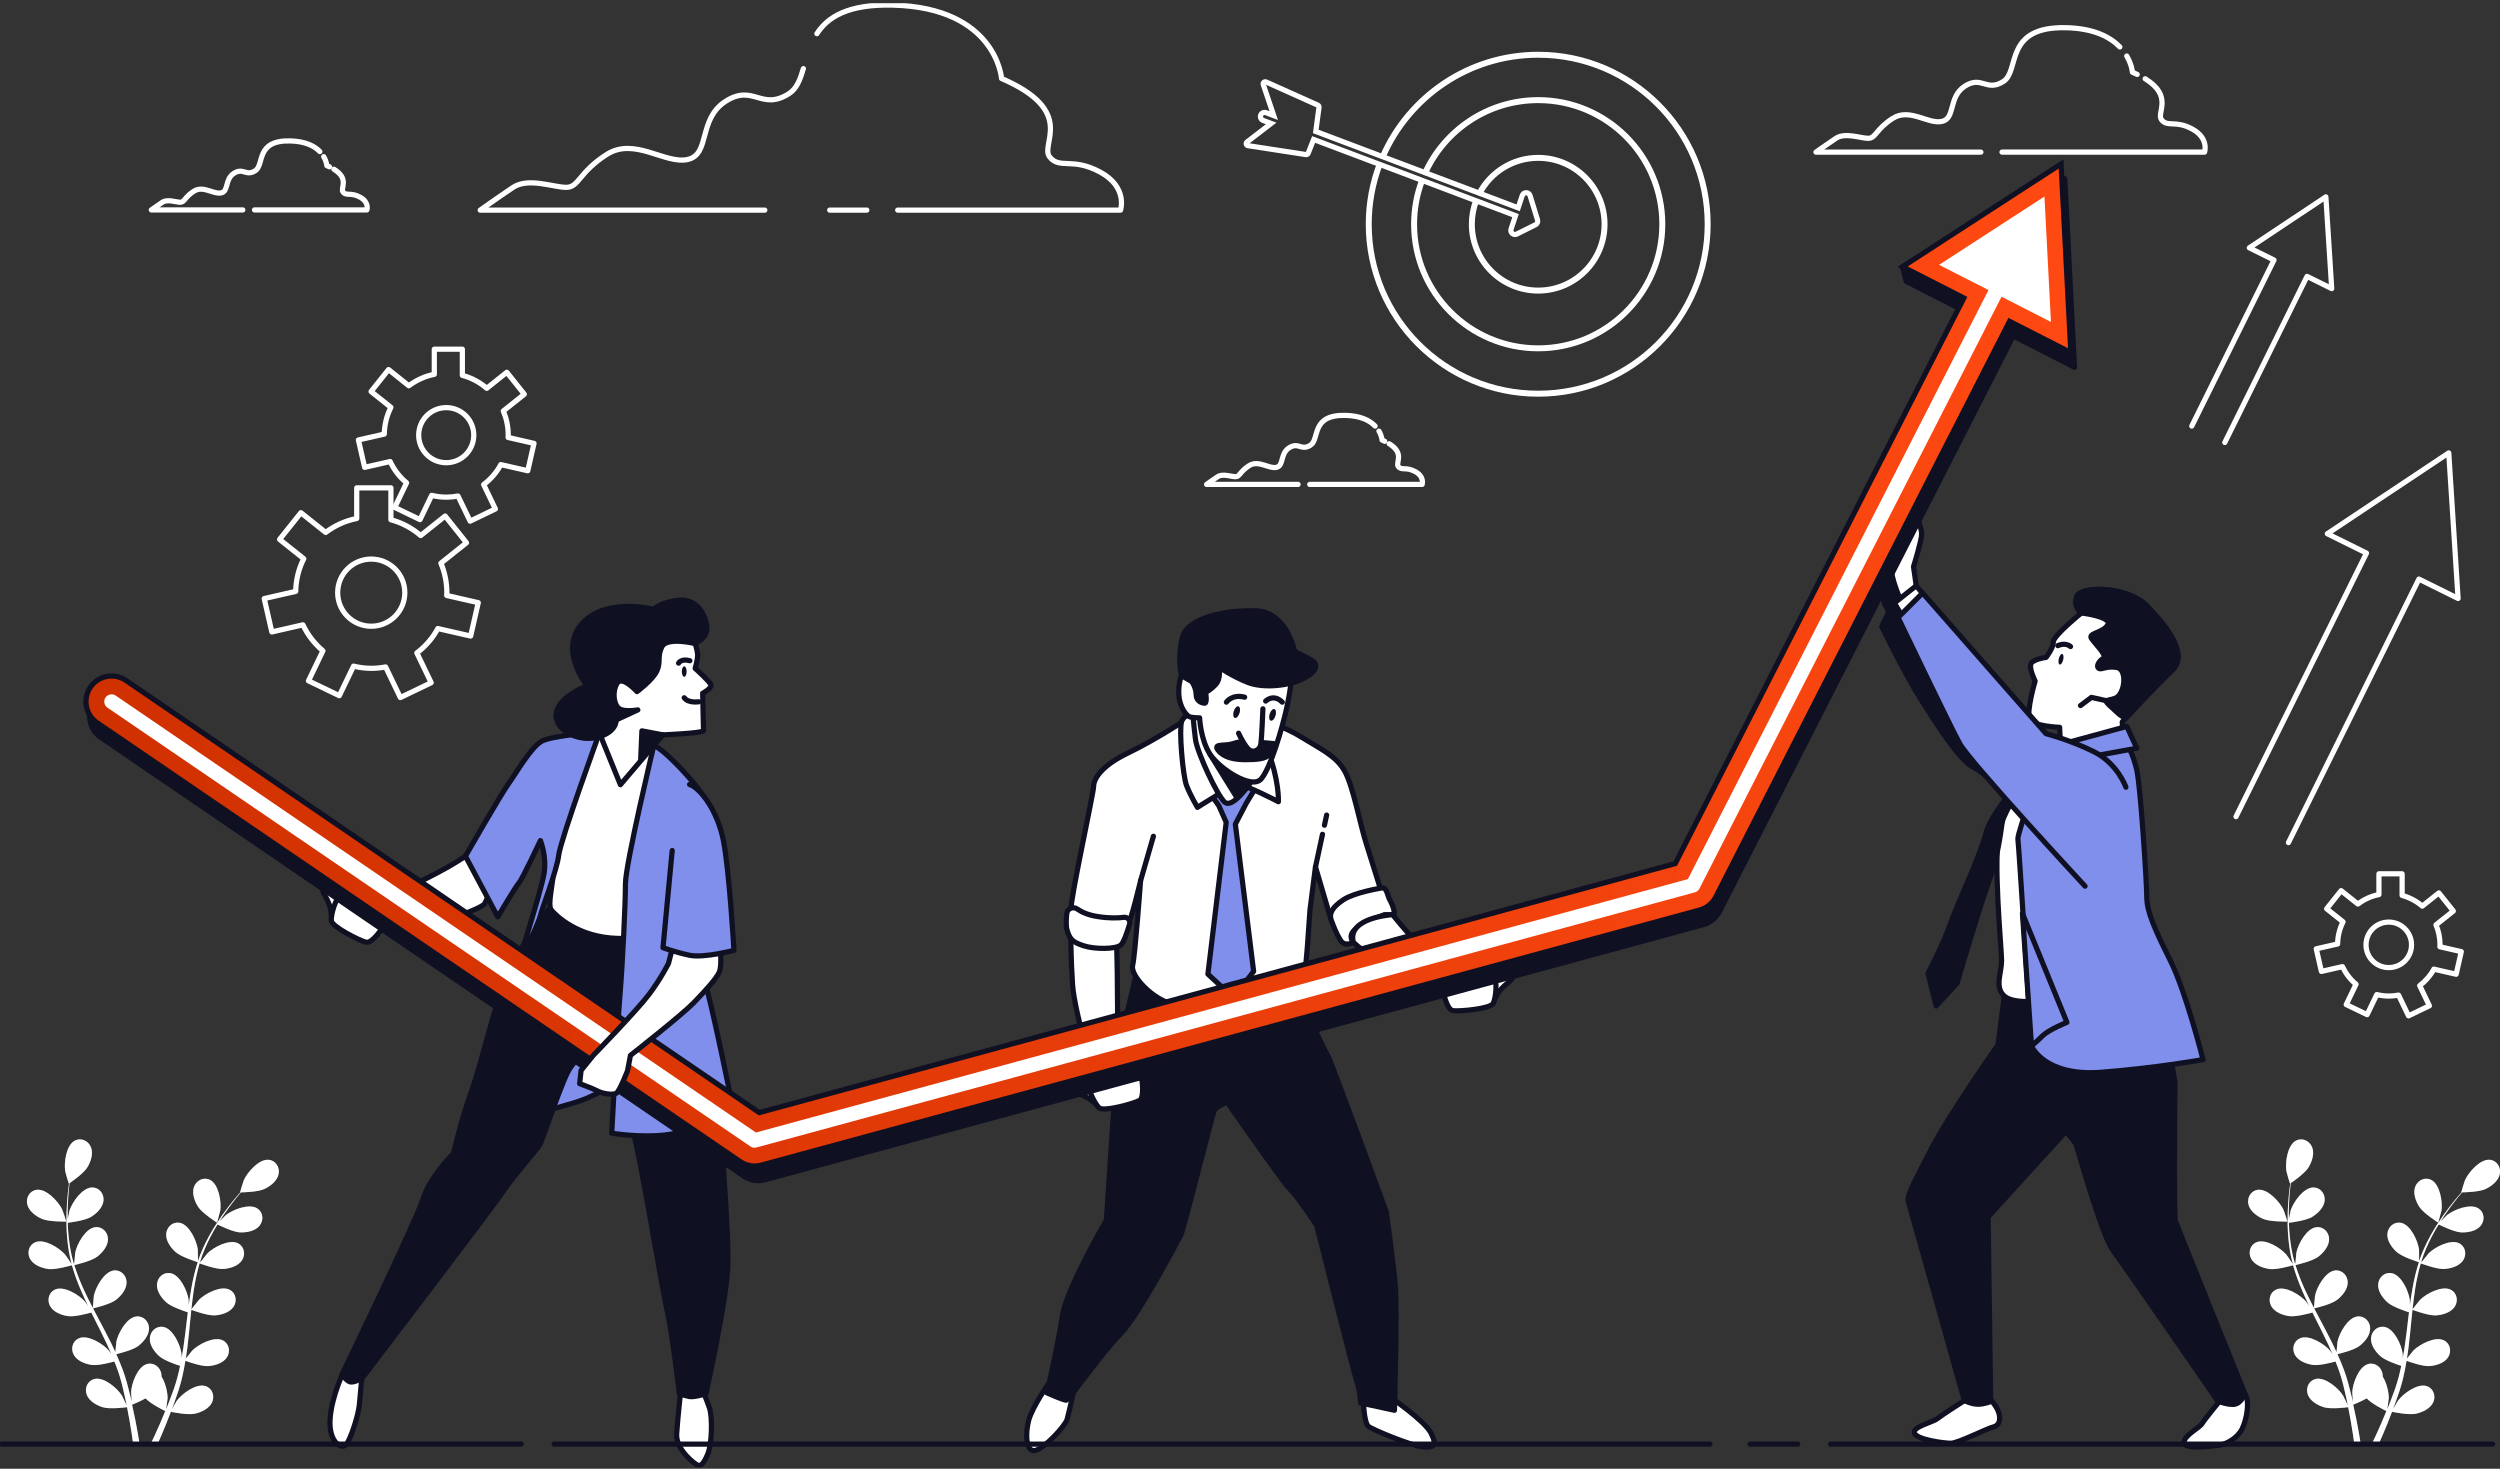 <svg width="480" height="282" viewBox="0 0 480 282" fill="none" xmlns="http://www.w3.org/2000/svg">
<rect x="0" y="0" width="480" height="282" fill="#333333" stroke="none"/>
<g clip-path="url(#clip0_1255_6027)">
<path d="M61.413 29.105C60.423 28.073 58.702 27.132 55.718 27.055C49.011 26.893 50.809 31.634 49.011 32.778C47.213 33.923 46.721 32.125 44.924 33.27C43.126 34.414 43.941 36.704 42.473 37.034C40.998 37.364 39.039 35.559 37.234 36.704C35.436 37.849 35.436 38.832 34.615 38.832C33.793 38.832 32.164 38.179 31.181 38.832C30.197 39.485 29.053 40.306 29.053 40.306H46.623" stroke="white" stroke-linecap="round" stroke-linejoin="round"/>
<path d="M63.26 32.033C63.098 31.956 62.93 31.879 62.754 31.802C62.754 31.802 62.698 31.015 62.15 30.074" stroke="white" stroke-linecap="round" stroke-linejoin="round"/>
<path d="M48.863 40.307H70.444C70.444 40.307 70.935 38.832 69.138 37.856C67.34 36.873 66.518 37.695 65.865 36.873C65.282 36.143 67.164 34.38 64.116 32.498" stroke="white" stroke-linecap="round" stroke-linejoin="round"/>
<path d="M264.02 81.803C263.03 80.77 261.309 79.829 258.325 79.752C251.618 79.591 253.416 84.331 251.618 85.475C249.821 86.62 249.329 84.822 247.531 85.967C245.733 87.112 246.548 89.401 245.08 89.731C243.606 90.061 241.646 88.256 239.841 89.401C238.044 90.546 238.044 91.529 237.222 91.529C236.4 91.529 234.771 90.876 233.788 91.529C232.805 92.182 231.66 93.004 231.66 93.004H249.231" stroke="white" stroke-linecap="round" stroke-linejoin="round"/>
<path d="M265.867 84.731C265.706 84.653 265.537 84.576 265.362 84.499C265.362 84.499 265.306 83.713 264.758 82.772" stroke="white" stroke-linecap="round" stroke-linejoin="round"/>
<path d="M251.471 93.01H273.051C273.051 93.01 273.543 91.535 271.745 90.559C269.947 89.576 269.125 90.398 268.472 89.576C267.889 88.846 269.772 87.083 266.724 85.201" stroke="white" stroke-linecap="round" stroke-linejoin="round"/>
<path d="M407.008 9.014C405.217 7.16 402.12 5.453 396.741 5.32C384.648 5.025 387.892 13.579 384.648 15.643C381.403 17.708 380.518 14.463 377.274 16.528C374.03 18.593 375.504 22.722 372.85 23.312C370.195 23.902 366.656 20.657 363.411 22.722C360.167 24.787 360.167 26.556 358.692 26.556C357.218 26.556 354.268 25.376 352.498 26.556C350.729 27.736 348.664 29.211 348.664 29.211H380.329" stroke="white" stroke-linecap="round" stroke-linejoin="round"/>
<path d="M410.337 14.288C410.049 14.148 409.74 14.007 409.424 13.867C409.424 13.867 409.326 12.441 408.336 10.756" stroke="white" stroke-linecap="round" stroke-linejoin="round"/>
<path d="M384.387 29.203H423.278C423.278 29.203 424.163 26.549 420.918 24.779C417.674 23.009 416.199 24.484 415.019 23.009C413.966 21.696 417.365 18.515 411.873 15.123" stroke="white" stroke-linecap="round" stroke-linejoin="round"/>
<path d="M172.362 40.341H215.143C215.143 40.341 216.604 35.966 211.253 33.051C205.909 30.137 203.479 32.567 201.533 30.137C199.588 27.707 206.878 21.387 192.299 15.073C192.299 15.073 191.33 1.471 171.407 0.979C162.811 0.768 158.913 3.276 156.842 6.464" stroke="white" stroke-linecap="round" stroke-linejoin="round"/>
<path d="M159.307 40.34H166.428" stroke="white" stroke-linecap="round" stroke-linejoin="round"/>
<path d="M154.251 13.17C153.64 15.242 152.98 17.032 151.484 17.98C146.14 21.379 144.679 16.035 139.335 19.441C133.991 22.84 136.42 29.645 132.045 30.621C127.67 31.59 121.842 26.246 116.497 29.652C111.153 33.051 111.153 35.972 108.723 35.972C106.294 35.972 101.434 34.027 98.519 35.972C95.605 37.917 92.199 40.347 92.199 40.347H146.842" stroke="white" stroke-linecap="round" stroke-linejoin="round"/>
<path d="M265.552 30.114C270.552 18.618 282.006 10.584 295.334 10.584C313.263 10.584 327.8 25.121 327.8 43.049C327.8 60.978 313.263 75.515 295.334 75.515C277.406 75.515 262.869 60.985 262.869 43.049C262.869 39.011 263.607 35.149 264.955 31.581" stroke="white" stroke-miterlimit="10"/>
<path d="M265.187 29.981C270.251 18.345 281.859 10.191 295.335 10.191C313.453 10.191 328.194 24.932 328.194 43.05C328.194 61.168 313.453 75.916 295.335 75.916C277.217 75.916 262.477 61.175 262.477 43.05C262.477 38.97 263.228 35.058 264.59 31.449" stroke="white" stroke-width="0.5" stroke-miterlimit="10"/>
<path d="M273.711 33.197C277.454 24.994 285.727 19.299 295.334 19.299C308.452 19.299 319.091 29.931 319.091 43.049C319.091 56.167 308.452 66.806 295.334 66.806C282.215 66.806 271.576 56.174 271.576 43.049C271.576 40.093 272.117 37.263 273.107 34.657" stroke="white" stroke-miterlimit="10"/>
<path d="M273.347 33.056C277.16 24.713 285.58 18.898 295.334 18.898C308.649 18.898 319.485 29.734 319.485 43.049C319.485 56.364 308.649 67.2 295.334 67.2C282.019 67.2 271.184 56.371 271.184 43.049C271.184 40.043 271.731 37.171 272.743 34.517" stroke="white" stroke-width="0.5" stroke-miterlimit="10"/>
<path d="M284.118 37.158C284.118 37.158 284.125 37.137 284.132 37.13C286.26 33.12 290.473 30.381 295.333 30.381C302.327 30.381 308.002 36.055 308.002 43.05C308.002 50.044 302.327 55.718 295.333 55.718C288.338 55.718 282.664 50.051 282.664 43.05C282.664 41.469 282.952 39.96 283.479 38.569C283.486 38.548 283.5 38.527 283.507 38.506" stroke="white" stroke-miterlimit="10"/>
<path d="M283.613 37.285L283.76 36.99H283.767C285.951 32.832 290.319 29.988 295.333 29.988C302.539 29.988 308.395 35.852 308.395 43.05C308.395 50.248 302.539 56.119 295.333 56.119C288.128 56.119 282.271 50.255 282.271 43.05C282.271 41.428 282.566 39.876 283.114 38.436" stroke="white" stroke-width="0.5" stroke-miterlimit="10"/>
<path d="M284.33 37.2C284.33 37.2 284.26 37.178 284.225 37.164L284.133 37.129L283.768 36.989H283.761L273.712 33.197L273.347 33.056L265.552 30.114L265.187 29.98L252.63 25.24L253.248 20.605C253.269 20.43 253.178 20.261 253.016 20.191L243.086 15.739C242.939 15.675 242.77 15.703 242.658 15.809C242.539 15.914 242.497 16.076 242.546 16.23L244.561 22.199L243.079 21.637C242.665 21.483 242.209 21.694 242.054 22.101C241.9 22.508 242.11 22.965 242.518 23.119L244.063 23.702L239.428 27.262C239.301 27.361 239.245 27.522 239.287 27.677C239.322 27.824 239.449 27.944 239.61 27.965L250.741 29.678C250.741 29.678 250.783 29.685 250.797 29.685C250.959 29.685 251.106 29.587 251.169 29.433L252.216 26.778L264.59 31.448L264.955 31.581L272.743 34.517L273.108 34.657L283.115 38.435L283.48 38.569L283.775 38.681" stroke="white" stroke-miterlimit="10"/>
<path d="M284.119 37.158C284.119 37.158 284.189 37.165 284.224 37.165C284.259 37.179 284.294 37.187 284.329 37.2L291.485 39.904L292.272 37.545C292.377 37.222 292.679 37.004 293.016 37.004H293.03C293.375 37.004 293.676 37.236 293.775 37.566L295.207 42.215C295.32 42.58 295.151 42.98 294.807 43.156L291.226 44.939C291.113 44.996 290.994 45.024 290.875 45.024C290.685 45.024 290.502 44.961 290.355 44.834C290.116 44.623 290.025 44.286 290.123 43.984L290.98 41.407L283.775 38.682C283.669 38.64 283.578 38.584 283.508 38.507" stroke="white" stroke-miterlimit="10"/>
<path d="M84.053 120.679L90.366 122.118L91.827 115.714L85.766 114.33C85.766 114.148 85.794 113.972 85.794 113.79C85.794 111.781 85.387 109.871 84.65 108.129L89.565 104.211L85.471 99.077L80.766 102.827C79.137 101.416 77.199 100.369 75.057 99.794V93.67H68.491V99.555C66.278 99.983 64.256 100.924 62.528 102.23L57.774 98.438L53.68 103.572L58.322 107.273C57.367 109.162 56.812 111.29 56.777 113.544L50.73 114.927L52.191 121.332L58.16 119.969C59.073 121.901 60.38 123.6 62.002 124.955L59.228 130.721L65.148 133.572L67.88 127.898C68.975 128.165 70.113 128.319 71.285 128.319C72.227 128.319 73.147 128.221 74.038 128.052L76.868 133.93L82.788 131.079L80.036 125.363C81.686 124.113 83.069 122.526 84.06 120.693L84.053 120.679ZM64.832 113.79C64.832 110.229 67.718 107.343 71.278 107.343C74.839 107.343 77.725 110.229 77.725 113.79C77.725 117.35 74.839 120.236 71.278 120.236C67.718 120.236 64.832 117.35 64.832 113.79Z" stroke="white" stroke-linecap="round" stroke-linejoin="round"/>
<path d="M467.303 186.079L471.58 187.055L472.57 182.716L468.462 181.774C468.462 181.655 468.483 181.529 468.483 181.409C468.483 180.047 468.209 178.748 467.704 177.575L471.039 174.92L468.265 171.437L465.077 173.979C463.975 173.024 462.661 172.315 461.208 171.922V167.771H456.755V171.76C455.26 172.048 453.89 172.687 452.717 173.572L449.494 171.002L446.72 174.485L449.866 176.992C449.22 178.277 448.841 179.717 448.82 181.241L444.719 182.175L445.709 186.515L449.754 185.595C450.372 186.901 451.257 188.06 452.359 188.973L450.477 192.877L454.487 194.808L456.341 190.96C457.085 191.136 457.851 191.241 458.652 191.241C459.291 191.241 459.916 191.178 460.52 191.058L462.437 195.04L466.447 193.109L464.579 189.239C465.695 188.39 466.636 187.315 467.31 186.072L467.303 186.079ZM454.276 181.409C454.276 179.001 456.229 177.041 458.644 177.041C461.06 177.041 463.013 178.994 463.013 181.409C463.013 183.825 461.06 185.777 458.644 185.777C456.229 185.777 454.276 183.825 454.276 181.409Z" stroke="white" stroke-linecap="round" stroke-linejoin="round"/>
<path d="M96.153 89.203L101.329 90.383L102.53 85.13L97.558 83.992C97.558 83.845 97.579 83.697 97.579 83.55C97.579 81.9 97.242 80.334 96.638 78.908L100.669 75.692L97.312 71.478L93.457 74.554C92.122 73.395 90.528 72.538 88.773 72.068V67.047H83.386V71.871C81.575 72.222 79.917 72.995 78.499 74.069L74.601 70.958L71.244 75.172L75.05 78.206C74.271 79.758 73.814 81.499 73.779 83.346L68.814 84.477L70.015 89.73L74.91 88.613C75.654 90.2 76.729 91.598 78.063 92.7L75.788 97.427L80.641 99.765L82.881 95.109C83.78 95.327 84.714 95.453 85.676 95.453C86.448 95.453 87.207 95.376 87.937 95.236L90.261 100.06L95.114 97.722L92.86 93.037C94.215 92.012 95.353 90.713 96.16 89.203H96.153ZM80.388 83.55C80.388 80.629 82.754 78.262 85.676 78.262C88.597 78.262 90.964 80.629 90.964 83.55C90.964 86.471 88.597 88.838 85.676 88.838C82.754 88.838 80.388 86.471 80.388 83.55Z" stroke="white" stroke-linecap="round" stroke-linejoin="round"/>
<path d="M439.381 161.781L464.43 111.183L471.952 114.905L470.161 86.955L446.846 102.475L454.367 106.197L429.311 156.795" stroke="white" stroke-linecap="round" stroke-linejoin="round"/>
<path d="M427.162 84.954L442.948 53.064L447.689 55.41L446.565 37.797L431.867 47.579L436.607 49.925L420.82 81.807" stroke="white" stroke-linecap="round" stroke-linejoin="round"/>
<path d="M377.156 268.917C377.156 268.917 372.802 271.705 371.931 272.4C371.06 273.095 367.05 273.966 367.577 275.188C368.096 276.41 373.153 277.105 374.55 277.105C375.948 277.105 381.348 274.317 382.739 273.966C384.136 273.615 384.136 272.049 383.609 270.827C383.09 269.605 381.517 267.863 381.517 267.863L377.858 268.91H377.163L377.156 268.917Z" fill="white" stroke="#101023" stroke-linecap="round" stroke-linejoin="round"/>
<path d="M426.644 268.432C426.644 268.432 423.329 272.442 422.809 273.313C422.29 274.184 419.326 275.581 419.326 276.972C419.326 278.362 424.382 277.667 425.948 277.491C427.514 277.316 429.607 276.094 430.478 274.352C431.349 272.611 432.044 268.952 430.998 267.555C429.951 266.157 426.644 268.425 426.644 268.425V268.432Z" fill="white" stroke="#101023" stroke-linecap="round" stroke-linejoin="round"/>
<path d="M384.824 191.233L384.69 192.287L383.609 200.644C383.609 200.644 373.918 214.324 370.371 221.451C368.56 225.089 366.031 229.408 366.383 230.63C366.734 231.852 377.162 268.917 377.162 268.917C377.162 268.917 378.56 269.612 379.775 269.612C380.99 269.612 382.212 269.093 382.212 269.093L381.713 233.657L396.678 217.203L398.595 219.64C398.595 219.64 403.56 237.245 405.653 240.033C407.746 242.821 425.78 268.952 425.78 268.952C425.78 268.952 427.177 269.647 428.743 269.647C430.309 269.647 431.011 267.555 431.011 267.555C431.011 267.555 418.027 235.497 417.683 234.45C417.331 233.404 417.598 207.779 417.598 207.779L415.506 195.405L413.069 187.561C413.069 187.561 408.539 188.782 400.87 188.431C393.202 188.08 385.884 187.561 385.884 187.561L384.838 191.219L384.824 191.233Z" fill="#101023" stroke="#101023" stroke-linecap="round" stroke-linejoin="round"/>
<path d="M364.255 107.237C364.255 107.237 361.818 110.896 361.467 113.164C361.115 115.433 362.689 117.35 362.689 117.35L361.291 120.313C361.291 120.313 365.996 129.899 368.784 134.253C371.572 138.607 376.102 145.932 378.89 147.322C381.678 148.72 387.078 154.464 387.078 154.464L390.217 147.666C390.217 147.666 380.982 136.163 375.231 128.15C369.479 120.131 365.645 112.989 365.645 112.989C365.645 112.989 365.645 110.025 365.996 108.459C366.347 106.893 366.347 104.449 366.347 104.449L364.255 107.237Z" fill="#101023" stroke="#101023" stroke-linecap="round" stroke-linejoin="round"/>
<path d="M392.491 145.054C392.491 145.054 385.349 153.593 383.952 159.169C382.554 164.745 384.303 181.999 384.303 184.436C384.303 186.873 382.905 189.493 384.822 191.234C386.74 192.976 392.491 192.105 394.584 191.929C396.677 191.754 406.607 191.929 409.57 191.059C412.534 190.188 413.924 188.966 413.924 186.873C413.924 184.78 410.265 168.228 409.739 165.44C409.219 162.652 411.136 153.066 408.517 148.537C405.904 144.007 397.54 143.312 392.484 145.054H392.491Z" fill="white" stroke="#101023" stroke-linecap="round" stroke-linejoin="round"/>
<path d="M391.272 146.268C391.272 146.268 382.557 155.158 381.335 159.863C380.113 164.568 375.759 173.628 374.361 177.637C372.964 181.647 370.176 186.872 370.176 186.872L371.742 193.143L375.752 188.789C375.752 188.789 379.762 175.025 381.854 169.274C383.947 163.522 384.291 158.122 384.642 156.549C384.993 154.976 391.265 146.268 391.265 146.268H391.272Z" fill="#101023" stroke="#101023" stroke-linecap="round" stroke-linejoin="round"/>
<path d="M392.492 145.748C392.492 145.748 387.267 160.039 387.436 161.085C387.611 162.132 390.048 200.819 390.048 200.819C390.048 200.819 392.485 206.746 403.468 205.875C414.444 205.005 422.984 203.439 422.984 203.439C422.984 203.439 419.676 190.37 416.713 184.442C413.749 178.515 412.183 175.032 412.183 172.244C412.183 169.456 410.961 150.811 410.266 147.848C409.571 144.884 408.7 143.494 408.7 143.494L407.654 142.623L392.492 145.762V145.748Z" fill="#7F8FEB" stroke="#101023" stroke-linecap="round" stroke-linejoin="round"/>
<path d="M388.307 175.377L396.846 196.29C396.846 196.29 393.363 197.688 392.141 198.903C390.919 200.124 390.048 200.82 390.048 200.82L388.307 175.377Z" fill="#7F8FEB" stroke="#101023" stroke-linecap="round" stroke-linejoin="round"/>
<path d="M399.634 117.687C399.634 117.687 394.234 122.041 394.234 123.262C394.234 124.484 392.836 126.226 392.836 126.226C392.836 126.226 390.048 126.577 389.873 127.624C389.697 128.67 390.743 130.763 390.743 130.763C390.743 130.763 389.002 136.69 389.697 138.08C390.392 139.478 395.449 139.646 395.449 139.646L395.624 143.48L407.647 141.563L407.471 138.6C407.471 138.6 413.918 131.626 417.057 128.663C420.196 125.699 416.186 120.475 412.352 116.465C408.518 112.455 399.458 112.455 398.756 114.547C398.061 116.64 399.627 117.687 399.627 117.687H399.634Z" fill="white" stroke="#101023" stroke-linecap="round" stroke-linejoin="round"/>
<path d="M395.105 123.964C395.105 123.964 396.503 123.269 397.542 124.14" stroke="#101023" stroke-linecap="round" stroke-linejoin="round"/>
<path d="M395.286 126.48C395.153 127.042 395.237 127.54 395.469 127.596C395.701 127.653 396.002 127.238 396.136 126.676C396.269 126.115 396.185 125.616 395.953 125.56C395.722 125.504 395.42 125.918 395.286 126.48Z" fill="#101023"/>
<path d="M412.36 116.472C408.525 112.463 399.466 112.463 398.764 114.555C398.069 116.648 399.635 117.694 399.635 117.694C399.635 117.694 405.562 118.39 404.691 119.963C403.82 121.529 400.857 121.529 401.552 122.575C402.247 123.621 404.691 125.883 403.82 126.409C402.949 126.929 402.423 127.975 402.949 128.327C403.469 128.678 404.347 127.807 406.433 128.151C408.525 128.502 407.999 133.376 406.081 134.078C404.164 134.773 403.293 133.902 406.777 137.042C407.191 137.414 407.662 137.688 408.16 137.87C409.902 136.002 414.544 131.051 417.058 128.678C420.197 125.714 416.187 120.489 412.353 116.479L412.36 116.472Z" fill="#101023" stroke="#101023" stroke-linecap="round" stroke-linejoin="round"/>
<path d="M404.691 134.597L401.552 133.895L399.459 135.468" stroke="#101023" stroke-linecap="round" stroke-linejoin="round"/>
<path d="M408.348 139.471L392.316 143.832L391.27 147.139L410.266 143.656L408.348 139.471Z" fill="#7F8FEB" stroke="#101023" stroke-linecap="round" stroke-linejoin="round"/>
<path d="M367.913 112.462L367.394 108.803C367.394 108.803 368.96 103.747 368.96 102.532C368.96 101.317 367.738 98.522 367.738 97.826C367.738 97.131 366.691 96.085 366.34 97.475C365.989 98.873 365.294 104.098 365.294 104.098C365.294 104.098 363.026 107.932 363.201 109.849C363.377 111.766 365.118 115.776 365.118 115.776L368.257 113.859L367.906 112.462H367.913Z" fill="white" stroke="#101023" stroke-linecap="round" stroke-linejoin="round"/>
<path d="M370.181 115.249L367.913 112.461L363.734 115.776L366.171 119.954L370.181 115.249Z" fill="white" stroke="#101023" stroke-linecap="round" stroke-linejoin="round"/>
<path d="M408.173 151.149C408.173 151.149 406.607 146.62 402.071 144.351C397.541 142.083 392.836 140.868 392.836 140.868L369.135 113.859L364.43 118.565C364.43 118.565 374.367 139.302 376.277 142.785C378.194 146.269 400.329 170.145 400.329 170.145" fill="#7F8FEB"/>
<path d="M408.173 151.149C408.173 151.149 406.607 146.62 402.071 144.351C397.541 142.083 392.836 140.868 392.836 140.868L369.135 113.859L364.43 118.565C364.43 118.565 374.367 139.302 376.277 142.785C378.194 146.269 400.329 170.145 400.329 170.145" stroke="#101023" stroke-linecap="round" stroke-linejoin="round"/>
<path d="M201.548 265.33C201.548 265.33 198.212 270.07 197.51 272.704C196.807 275.337 196.983 278.849 198.739 278.497C200.494 278.146 204.532 273.757 204.883 272.528C205.234 271.299 206.463 265.681 206.463 265.681L202.25 265.33H201.548Z" fill="white" stroke="#101023" stroke-linecap="round" stroke-linejoin="round"/>
<path d="M261.766 268.314C261.766 268.314 261.766 273.23 262.819 273.932C263.872 274.634 271.071 277.619 273.177 277.794C275.284 277.97 275.986 277.619 274.757 275.161C273.528 272.703 266.506 267.963 266.506 267.963L261.766 268.314Z" fill="white" stroke="#101023" stroke-linecap="round" stroke-linejoin="round"/>
<path d="M218.578 185.271L214.54 202.301L212.433 234.254C212.433 234.254 204.708 247.597 204.006 252.513C203.304 257.428 201.021 267.436 201.021 267.436C201.021 267.436 204.182 268.84 204.708 268.84C205.235 268.84 211.555 259.711 215.067 256.199C218.578 252.688 226.478 237.59 226.829 236.887C227.181 236.185 232.799 213.888 233.15 213.186C233.501 212.484 235.608 211.606 235.608 211.606C235.608 211.606 246.184 226.81 247.462 228.088C249.505 230.132 252.813 235.307 252.813 235.307C252.813 235.307 260.011 263.924 260.538 265.329C261.064 266.733 261.24 269.367 261.24 269.367L267.736 270.771C267.736 270.771 268.263 251.635 267.911 247.07C267.56 242.505 266.156 232.674 266.156 232.674C266.156 232.674 255.446 203.355 254.92 202.652C254.393 201.95 251.233 194.928 251.233 194.928L250.18 188.256C250.18 188.256 241.752 191.065 231.219 188.958C220.685 186.852 218.578 185.271 218.578 185.271Z" fill="#101023" stroke="#101023" stroke-linecap="round" stroke-linejoin="round"/>
<path d="M228.5 137.666C228.5 137.666 222.033 141.963 216.646 144.541C211.26 147.118 209.975 149.688 209.975 150.98C209.975 152.272 205.291 173.572 205.642 174.738C205.993 175.91 209.153 177.666 211.141 178.13C213.128 178.6 215.937 178.01 216.527 177.547C217.11 177.076 218.985 169.12 218.985 169.12C218.985 169.12 217.931 183.516 217.461 185.391C216.99 187.266 221.323 192.062 225.537 192.884C229.75 193.706 241.106 193.706 244.027 192.765C246.956 191.831 248.943 191.592 249.877 189.836C250.811 188.081 251.401 175.559 251.513 174.738C251.633 173.916 252.567 166.43 252.567 166.43L255.607 176.732L256.78 178.839C256.78 178.839 257.363 177.554 260.994 175.447C264.624 173.34 265.79 173.108 265.79 173.108C265.79 173.108 263.683 166.205 262.398 162.223C261.113 158.242 259.821 150.987 258.185 148.059C256.548 145.131 253.62 143.845 249.638 141.388C245.656 138.93 239.807 137.525 239.104 137.174C238.402 136.823 232.145 136.296 228.486 137.673L228.5 137.666Z" fill="white" stroke="#101023" stroke-linecap="round" stroke-linejoin="round"/>
<path d="M218.984 169.121L221.456 160.561" stroke="#101023" stroke-linecap="round" stroke-linejoin="round"/>
<path d="M254.295 158.439L254.716 156.494" stroke="#101023" stroke-linecap="round" stroke-linejoin="round"/>
<path d="M252.58 166.431L253.921 160.188" stroke="#101023" stroke-linecap="round" stroke-linejoin="round"/>
<path d="M231.568 151.213L234.026 154.724L235.431 157.885L231.919 187.028L236.835 191.593L240.698 186.502L237.186 158.236L239.293 154.198L242.095 149.605L237.011 146.648L231.568 151.213Z" fill="#7F8FEB" stroke="#101023" stroke-linecap="round" stroke-linejoin="round"/>
<path d="M229.841 136.409C229.841 136.409 227.397 137.048 226.871 138.53C226.337 140.019 227.081 148.937 227.826 150.847C228.57 152.757 229.911 155.012 229.911 155.012C229.911 155.012 236.428 150.847 237.594 150.637C238.76 150.426 245.452 153.93 245.452 153.93C245.452 153.93 245.663 149.787 243.331 143.951C240.993 138.115 235.579 134.822 233.247 134.611C230.909 134.4 229.848 136.416 229.848 136.416L229.841 136.409Z" fill="white" stroke="#101023" stroke-linecap="round" stroke-linejoin="round"/>
<path d="M228.887 135.665C228.887 135.665 229.203 139.38 229.526 141.929C229.842 144.478 233.774 152.863 235.151 154.029C236.534 155.195 239.4 151.374 240.355 149.675C241.31 147.975 241.738 147.449 241.738 147.449C241.738 147.449 234.94 144.155 232.819 140.335C230.699 136.515 230.909 134.71 229.954 134.604C228.999 134.499 228.894 135.665 228.894 135.665H228.887Z" fill="white" stroke="#101023" stroke-linecap="round" stroke-linejoin="round"/>
<path d="M232.314 144.795L237.532 153.215C237.532 153.215 239.934 150.996 240.355 149.676C240.777 148.355 232.314 144.795 232.314 144.795Z" fill="#101023" stroke="#101023" stroke-linecap="round" stroke-linejoin="round"/>
<path d="M226.842 129.703C226.842 129.703 226.182 131.199 226.344 133.516C226.512 135.841 227.84 137.498 228.5 137.66C229.16 137.828 230.326 137.828 230.326 137.828C230.326 137.828 230.494 141.971 232.313 144.795C234.139 147.611 240.277 151.592 242.095 149.605C243.921 147.618 246.239 139.654 247.067 135.841C247.896 132.027 248.226 128.376 248.226 128.376C248.226 128.376 238.107 126.051 235.951 125.56C233.795 125.068 230.143 124.232 230.143 124.232L226.828 129.703H226.842Z" fill="white" stroke="#101023" stroke-linecap="round" stroke-linejoin="round"/>
<path d="M233.97 128.045C233.97 128.045 234.631 130.201 233.31 131.528C231.99 132.856 231.484 132.856 231.484 132.856C231.484 132.856 231.815 135.012 231.316 135.012C230.817 135.012 229.659 134.681 229.659 133.354C229.659 132.027 228.83 130.868 228.83 130.868L226.843 129.709C226.843 129.709 226.014 126.226 227.011 122.413C228.008 118.6 235.136 117.104 241.105 117.272C247.075 117.441 248.57 125.068 248.57 125.068C248.57 125.068 251.724 126.563 252.222 127.055C252.721 127.554 253.219 128.712 250.396 130.208C247.58 131.704 242.601 132.195 239.617 131.037C236.632 129.878 233.977 128.052 233.977 128.052L233.97 128.045Z" fill="#101023" stroke="#101023" stroke-linecap="round" stroke-linejoin="round"/>
<path d="M237.994 136.901C237.805 137.519 237.398 137.94 237.089 137.842C236.78 137.744 236.688 137.168 236.878 136.557C237.067 135.939 237.475 135.517 237.784 135.616C238.093 135.714 238.184 136.29 237.994 136.901Z" fill="#101023"/>
<path d="M244.891 137.426C244.701 138.044 244.294 138.466 243.985 138.367C243.676 138.269 243.585 137.693 243.774 137.082C243.964 136.464 244.371 136.043 244.68 136.141C244.989 136.24 245.081 136.815 244.891 137.426Z" fill="#101023"/>
<path d="M235.467 134.815C235.467 134.815 236.527 133.221 238.971 133.86" stroke="#101023" stroke-linecap="round" stroke-linejoin="round"/>
<path d="M243.008 134.603C243.008 134.603 244.497 133.115 246.196 134.814" stroke="#101023" stroke-linecap="round" stroke-linejoin="round"/>
<path d="M239.714 142.244C239.714 142.244 238.331 142.244 236.744 142.778C235.15 143.312 232.818 142.673 233.879 144.049C234.939 145.432 236.954 145.854 239.082 145.854C241.21 145.854 243.113 145.748 243.752 144.793C244.391 143.838 245.346 142.883 244.602 142.778C243.858 142.673 240.992 142.462 240.676 142.462C240.36 142.462 239.721 142.251 239.721 142.251L239.714 142.244Z" fill="#101023" stroke="#101023" stroke-linecap="round" stroke-linejoin="round"/>
<path d="M242.475 136.094C242.475 136.094 242.264 141.93 242.053 142.997C241.843 144.057 240.459 144.802 239.504 143.636C238.549 142.47 237.805 140.771 237.805 140.771" fill="white"/>
<path d="M242.475 136.094C242.475 136.094 242.264 141.93 242.053 142.997C241.843 144.057 240.459 144.802 239.504 143.636C238.549 142.47 237.805 140.771 237.805 140.771" stroke="#101023" stroke-linecap="round" stroke-linejoin="round"/>
<path d="M265.101 170.524C265.101 170.524 260.045 171.346 257.938 172.75C255.831 174.155 255.094 175.377 255.621 176.725C256.147 178.074 256.499 179.127 257.376 180.531C258.254 181.936 259.834 180.883 259.834 180.883C259.834 180.883 258.781 179.829 260.01 178.6C261.239 177.371 265.803 175.616 265.803 175.616H267.383C268.086 175.616 267.383 173.684 266.857 172.807C266.33 171.929 266.33 170.173 265.101 170.524Z" fill="white" stroke="#101023" stroke-linecap="round" stroke-linejoin="round"/>
<path d="M205.586 178.951C205.586 178.951 205.586 184.043 205.937 189.134C206.288 194.225 210.502 208.446 210.502 208.446L214.715 207.393C214.715 207.393 214.54 194.05 214.54 189.836C214.54 185.623 214.364 180.531 214.364 180.531L205.586 178.951Z" fill="white" stroke="#101023" stroke-linecap="round" stroke-linejoin="round"/>
<path d="M204.82 175.405C204.926 174.436 206.028 173.973 206.829 174.527C207.664 175.11 208.893 175.686 210.677 175.967C212.945 176.332 214.652 176.269 215.768 176.129C216.506 176.037 217.096 176.725 216.885 177.435C216.45 178.895 215.782 180.869 215.242 181.409C214.364 182.287 210.15 182.287 208.044 181.585C205.937 180.883 205.41 180.356 204.883 178.6C204.645 177.807 204.694 176.55 204.82 175.405Z" fill="white" stroke="#101023" stroke-linecap="round" stroke-linejoin="round"/>
<path d="M286.696 192.645C286.696 192.645 287.223 190.714 288.803 189.309C290.383 187.905 291.086 187.554 289.505 187.378C287.925 187.203 285.994 189.66 285.994 189.66L286.696 192.645Z" fill="white" stroke="#101023" stroke-linecap="round" stroke-linejoin="round"/>
<path d="M259.835 180.882C259.835 180.882 260.888 182.111 263.522 183.516C266.155 184.92 279.322 192.118 279.322 192.118L284.063 189.309C284.063 189.309 276.689 185.974 273.353 182.462C270.017 178.951 267.384 175.615 267.384 175.615C267.384 175.615 258.606 176.142 259.835 180.882Z" fill="white" stroke="#101023" stroke-linecap="round" stroke-linejoin="round"/>
<path d="M277.041 190.187C277.041 190.187 277.743 193.874 278.972 194.049C280.201 194.225 286.17 193.698 286.697 192.645C287.224 191.592 287.575 187.905 286.697 187.729C285.819 187.554 277.041 190.187 277.041 190.187Z" fill="white" stroke="#101023" stroke-linecap="round" stroke-linejoin="round"/>
<path d="M211.035 212.709C211.035 212.709 209.862 211.087 207.889 210.335C205.916 209.584 205.136 209.5 206.548 208.776C207.966 208.053 210.642 209.668 210.642 209.668L211.042 212.709H211.035Z" fill="white" stroke="#101023" stroke-linecap="round" stroke-linejoin="round"/>
<path d="M219.195 207C219.195 207 219.841 210.694 218.753 211.298C217.664 211.895 211.892 213.51 211.028 212.709C210.164 211.909 208.535 208.587 209.294 208.11C210.052 207.632 219.195 207 219.195 207Z" fill="white" stroke="#101023" stroke-linecap="round" stroke-linejoin="round"/>
<path d="M41.678 234.753C41.678 234.753 42.282 232.541 42.303 232.401C42.535 230.722 42.001 227.351 40.295 226.523C39.066 225.926 37.69 226.642 37.247 227.871C36.791 229.128 37.367 230.673 38.055 231.733C38.862 232.976 41.678 234.753 41.678 234.753Z" fill="white"/>
<path d="M8.041 234.022C9.403 234.619 12.725 234.542 12.732 234.542C12.767 234.542 12.016 232.365 11.953 232.232C11.222 230.708 8.912 228.187 7.037 228.44C5.681 228.622 4.93 229.977 5.239 231.249C5.548 232.548 6.882 233.517 8.041 234.022Z" fill="white"/>
<path d="M9.193 243.65C10.604 243.854 13.568 242.997 13.806 242.927C14.277 244.591 14.888 246.256 15.604 247.906C16.012 248.854 16.454 249.788 16.903 250.729C16.63 250.336 16.391 249.978 16.349 249.935C15.239 248.657 12.353 246.831 10.604 247.576C9.347 248.11 8.982 249.612 9.614 250.764C10.26 251.937 11.798 252.513 13.048 252.695C14.319 252.878 16.861 252.197 17.535 252.007C17.711 252.365 17.887 252.723 18.069 253.082C18.926 254.795 19.797 256.495 20.59 258.194C20.871 258.791 21.124 259.388 21.384 259.992C21.145 259.641 20.934 259.346 20.899 259.304C19.79 258.025 16.903 256.2 15.155 256.944C13.898 257.478 13.533 258.981 14.165 260.132C14.811 261.305 16.349 261.881 17.599 262.063C18.806 262.239 21.166 261.628 21.96 261.41C22.206 262.028 22.451 262.653 22.662 263.264C22.795 263.686 22.95 264.086 23.062 264.514C23.182 264.936 23.301 265.357 23.413 265.778C23.61 266.586 23.814 267.422 23.982 268.215C24.102 268.77 24.214 269.297 24.319 269.823C24.045 269.226 23.484 268.068 23.427 267.969C22.529 266.537 19.944 264.297 18.111 264.767C16.791 265.104 16.194 266.537 16.644 267.766C17.1 269.023 18.54 269.83 19.748 270.196C21.075 270.603 24.024 270.231 24.39 270.182C24.565 271.059 24.727 271.923 24.867 272.731C25.169 274.423 25.394 275.954 25.569 277.267H26.805C26.595 275.912 26.321 274.311 25.962 272.527C25.787 271.635 25.583 270.68 25.359 269.704C25.583 269.613 26.833 269.107 27.95 268.489C28.919 269.542 31.405 270.771 31.728 270.926C31.391 271.755 31.054 272.562 30.724 273.321C30.078 274.802 29.467 276.13 28.912 277.274H30.246C30.717 276.228 31.222 275.055 31.756 273.756C32.1 272.913 32.458 272.007 32.809 271.066C33.168 271.144 36.082 271.734 37.444 271.425C38.68 271.144 40.169 270.448 40.724 269.234C41.265 268.04 40.78 266.572 39.488 266.137C37.69 265.533 34.951 267.576 33.947 268.932C33.891 269.009 33.343 269.957 33.006 270.554C33.147 270.168 33.294 269.802 33.434 269.402C33.722 268.623 33.982 267.829 34.27 266.986C34.397 266.572 34.516 266.158 34.642 265.729C34.776 265.315 34.867 264.858 34.98 264.416C35.225 263.391 35.422 262.337 35.597 261.277C36.286 261.523 38.73 262.379 39.994 262.288C41.251 262.197 42.838 261.733 43.568 260.617C44.284 259.521 44.025 257.99 42.817 257.365C41.131 256.495 38.112 258.096 36.918 259.29C36.84 259.367 36.082 260.315 35.668 260.849C35.766 260.209 35.871 259.57 35.956 258.917C36.187 257.035 36.37 255.132 36.553 253.229C36.609 252.646 36.672 252.063 36.735 251.487C36.981 251.579 39.86 252.653 41.279 252.555C42.543 252.464 44.123 252 44.853 250.884C45.57 249.788 45.31 248.257 44.102 247.632C42.416 246.761 39.397 248.362 38.203 249.556C38.112 249.648 37.016 251.017 36.749 251.382C36.883 250.104 37.03 248.826 37.227 247.576C37.494 245.848 37.852 244.17 38.322 242.569C38.435 242.611 41.44 243.749 42.894 243.643C44.158 243.552 45.738 243.088 46.468 241.972C47.185 240.876 46.925 239.345 45.717 238.72C44.032 237.85 41.012 239.451 39.818 240.645C39.741 240.722 38.905 241.768 38.519 242.274C38.463 242.246 38.477 242.253 38.421 242.225C38.94 240.518 39.664 238.924 40.408 237.47C40.836 236.628 41.3 235.848 41.763 235.097C42.304 235.364 44.776 236.564 46.089 236.621C47.353 236.67 48.975 236.382 49.825 235.35C50.654 234.338 50.57 232.793 49.432 232.035C47.852 230.989 44.678 232.246 43.357 233.299C43.287 233.355 42.62 234.022 42.142 234.514C42.36 234.177 42.571 233.826 42.782 233.51C43.575 232.316 44.376 231.269 45.092 230.35C45.506 229.83 45.886 229.366 46.244 228.938C46.911 228.924 49.593 228.847 50.759 228.292C51.904 227.758 53.21 226.754 53.491 225.441C53.765 224.163 52.971 222.828 51.616 222.681C49.734 222.477 47.494 225.062 46.806 226.606C46.749 226.74 46.054 228.938 46.089 228.938C46.089 228.938 46.124 228.938 46.131 228.938C45.773 229.345 45.394 229.781 44.994 230.265C44.256 231.171 43.435 232.203 42.613 233.383C41.791 234.563 40.928 235.862 40.141 237.316C39.355 238.77 38.596 240.343 38.027 242.07C38.027 242.091 38.013 242.112 38.013 242.133C38.02 241.579 37.999 240.027 37.985 239.907C37.767 238.229 36.363 235.118 34.495 234.774C33.154 234.528 32.016 235.574 31.911 236.881C31.798 238.215 32.767 239.549 33.708 240.392C34.769 241.34 37.718 242.26 37.957 242.33C37.43 243.973 37.023 245.701 36.714 247.478C36.532 248.489 36.384 249.521 36.244 250.546C36.237 250.069 36.23 249.641 36.215 249.577C35.998 247.899 34.593 244.788 32.725 244.444C31.384 244.198 30.246 245.244 30.141 246.551C30.029 247.885 30.998 249.219 31.939 250.062C32.894 250.919 35.394 251.747 36.061 251.965C36.012 252.358 35.956 252.759 35.913 253.152C35.689 255.055 35.471 256.951 35.197 258.805C35.099 259.458 34.986 260.097 34.867 260.743C34.867 260.315 34.853 259.957 34.846 259.901C34.628 258.222 33.224 255.111 31.356 254.767C30.015 254.521 28.877 255.568 28.772 256.874C28.659 258.208 29.628 259.542 30.569 260.385C31.482 261.2 33.786 261.993 34.572 262.246C34.432 262.899 34.298 263.552 34.13 264.177C34.01 264.606 33.919 265.02 33.779 265.441C33.645 265.863 33.512 266.277 33.378 266.684C33.09 267.464 32.803 268.278 32.508 269.03C32.304 269.557 32.1 270.055 31.897 270.561C32.002 269.908 32.17 268.637 32.178 268.524C32.206 267.401 31.805 265.575 31.012 264.29C31.012 264.121 31.012 263.96 30.984 263.791C30.773 262.499 29.558 261.537 28.245 261.888C26.412 262.372 25.253 265.589 25.169 267.281C25.169 267.38 25.232 268.468 25.281 269.156C25.19 268.756 25.106 268.37 25.008 267.962C24.818 267.155 24.6 266.347 24.368 265.483C24.242 265.069 24.116 264.655 23.989 264.233C23.87 263.812 23.694 263.384 23.547 262.955C23.182 261.965 22.767 260.982 22.332 259.999C23.041 259.83 25.548 259.191 26.559 258.419C27.564 257.646 28.624 256.389 28.617 255.055C28.61 253.749 27.55 252.611 26.194 252.759C24.312 252.962 22.676 255.961 22.332 257.618C22.311 257.724 22.198 258.938 22.149 259.606C21.882 259.016 21.616 258.426 21.321 257.836C20.478 256.143 19.572 254.451 18.68 252.759C18.406 252.239 18.139 251.719 17.866 251.207C18.118 251.15 21.117 250.455 22.248 249.584C23.252 248.812 24.312 247.555 24.305 246.221C24.298 244.907 23.238 243.777 21.882 243.924C20 244.128 18.364 247.126 18.02 248.784C17.992 248.91 17.837 250.659 17.816 251.108C17.226 249.964 16.644 248.826 16.117 247.674C15.386 246.087 14.761 244.493 14.27 242.899C14.389 242.871 17.521 242.161 18.673 241.277C19.677 240.504 20.738 239.247 20.731 237.913C20.724 236.607 19.663 235.469 18.308 235.616C16.426 235.82 14.79 238.819 14.445 240.476C14.424 240.588 14.298 241.923 14.256 242.555C14.2 242.555 14.207 242.555 14.151 242.569C13.645 240.855 13.364 239.135 13.188 237.505C13.083 236.564 13.034 235.659 13.006 234.774C13.603 234.704 16.328 234.338 17.458 233.657C18.54 233.004 19.733 231.866 19.874 230.539C20.007 229.233 19.087 227.997 17.718 227.99C15.822 227.99 13.87 230.792 13.35 232.4C13.322 232.484 13.132 233.411 13.006 234.086C13.006 233.685 12.985 233.278 12.985 232.892C12.985 231.459 13.076 230.146 13.167 228.987C13.224 228.327 13.287 227.73 13.35 227.175C13.898 226.796 16.089 225.251 16.763 224.149C17.423 223.067 17.957 221.515 17.465 220.265C16.981 219.05 15.59 218.369 14.375 218.994C12.69 219.865 12.247 223.25 12.528 224.921C12.549 225.069 13.188 227.281 13.217 227.26C13.217 227.26 13.245 227.238 13.252 227.238C13.174 227.772 13.104 228.348 13.034 228.973C12.922 230.132 12.802 231.445 12.767 232.885C12.732 234.324 12.732 235.883 12.88 237.534C13.027 239.184 13.266 240.911 13.743 242.66C13.743 242.681 13.757 242.702 13.764 242.716C13.469 242.246 12.591 240.968 12.507 240.876C11.398 239.598 8.511 237.772 6.763 238.517C5.506 239.05 5.141 240.553 5.773 241.705C6.419 242.878 7.957 243.454 9.207 243.636L9.193 243.65Z" fill="white"/>
<path opacity="0.3" d="M8.041 234.022C9.403 234.619 12.725 234.542 12.732 234.542C12.767 234.542 12.016 232.365 11.953 232.232C11.222 230.708 8.912 228.187 7.037 228.44C5.681 228.622 4.93 229.977 5.239 231.249C5.548 232.548 6.882 233.517 8.041 234.022Z" fill="white"/>
<path opacity="0.3" d="M41.678 234.753C41.678 234.753 42.282 232.541 42.303 232.401C42.535 230.722 42.001 227.351 40.295 226.523C39.066 225.926 37.69 226.642 37.247 227.871C36.791 229.128 37.367 230.673 38.055 231.733C38.862 232.976 41.678 234.753 41.678 234.753Z" fill="white"/>
<path opacity="0.3" d="M9.193 243.65C10.604 243.854 13.568 242.997 13.806 242.927C14.277 244.591 14.888 246.256 15.604 247.906C16.012 248.854 16.454 249.788 16.903 250.729C16.63 250.336 16.391 249.978 16.349 249.935C15.239 248.657 12.353 246.831 10.604 247.576C9.347 248.11 8.982 249.612 9.614 250.764C10.26 251.937 11.798 252.513 13.048 252.695C14.319 252.878 16.861 252.197 17.535 252.007C17.711 252.365 17.887 252.723 18.069 253.082C18.926 254.795 19.797 256.495 20.59 258.194C20.871 258.791 21.124 259.388 21.384 259.992C21.145 259.641 20.934 259.346 20.899 259.304C19.79 258.025 16.903 256.2 15.155 256.944C13.898 257.478 13.533 258.981 14.165 260.132C14.811 261.305 16.349 261.881 17.599 262.063C18.806 262.239 21.166 261.628 21.96 261.41C22.206 262.028 22.451 262.653 22.662 263.264C22.795 263.686 22.95 264.086 23.062 264.514C23.182 264.936 23.301 265.357 23.413 265.778C23.61 266.586 23.814 267.422 23.982 268.215C24.102 268.77 24.214 269.297 24.319 269.823C24.045 269.226 23.484 268.068 23.427 267.969C22.529 266.537 19.944 264.297 18.111 264.767C16.791 265.104 16.194 266.537 16.644 267.766C17.1 269.023 18.54 269.83 19.748 270.196C21.075 270.603 24.024 270.231 24.39 270.182C24.565 271.059 24.727 271.923 24.867 272.731C25.169 274.423 25.394 275.954 25.569 277.267H26.805C26.595 275.912 26.321 274.311 25.962 272.527C25.787 271.635 25.583 270.68 25.359 269.704C25.583 269.613 26.833 269.107 27.95 268.489C28.919 269.542 31.405 270.771 31.728 270.926C31.391 271.755 31.054 272.562 30.724 273.321C30.078 274.802 29.467 276.13 28.912 277.274H30.246C30.717 276.228 31.222 275.055 31.756 273.756C32.1 272.913 32.458 272.007 32.809 271.066C33.168 271.144 36.082 271.734 37.444 271.425C38.68 271.144 40.169 270.448 40.724 269.234C41.265 268.04 40.78 266.572 39.488 266.137C37.69 265.533 34.951 267.576 33.947 268.932C33.891 269.009 33.343 269.957 33.006 270.554C33.147 270.168 33.294 269.802 33.434 269.402C33.722 268.623 33.982 267.829 34.27 266.986C34.397 266.572 34.516 266.158 34.642 265.729C34.776 265.315 34.867 264.858 34.98 264.416C35.225 263.391 35.422 262.337 35.597 261.277C36.286 261.523 38.73 262.379 39.994 262.288C41.251 262.197 42.838 261.733 43.568 260.617C44.284 259.521 44.025 257.99 42.817 257.365C41.131 256.495 38.112 258.096 36.918 259.29C36.84 259.367 36.082 260.315 35.668 260.849C35.766 260.209 35.871 259.57 35.956 258.917C36.187 257.035 36.37 255.132 36.553 253.229C36.609 252.646 36.672 252.063 36.735 251.487C36.981 251.579 39.86 252.653 41.279 252.555C42.543 252.464 44.123 252 44.853 250.884C45.57 249.788 45.31 248.257 44.102 247.632C42.416 246.761 39.397 248.362 38.203 249.556C38.112 249.648 37.016 251.017 36.749 251.382C36.883 250.104 37.03 248.826 37.227 247.576C37.494 245.848 37.852 244.17 38.322 242.569C38.435 242.611 41.44 243.749 42.894 243.643C44.158 243.552 45.738 243.088 46.468 241.972C47.185 240.876 46.925 239.345 45.717 238.72C44.032 237.85 41.012 239.451 39.818 240.645C39.741 240.722 38.905 241.768 38.519 242.274C38.463 242.246 38.477 242.253 38.421 242.225C38.94 240.518 39.664 238.924 40.408 237.47C40.836 236.628 41.3 235.848 41.763 235.097C42.304 235.364 44.776 236.564 46.089 236.621C47.353 236.67 48.975 236.382 49.825 235.35C50.654 234.338 50.57 232.793 49.432 232.035C47.852 230.989 44.678 232.246 43.357 233.299C43.287 233.355 42.62 234.022 42.142 234.514C42.36 234.177 42.571 233.826 42.782 233.51C43.575 232.316 44.376 231.269 45.092 230.35C45.506 229.83 45.886 229.366 46.244 228.938C46.911 228.924 49.593 228.847 50.759 228.292C51.904 227.758 53.21 226.754 53.491 225.441C53.765 224.163 52.971 222.828 51.616 222.681C49.734 222.477 47.494 225.062 46.806 226.606C46.749 226.74 46.054 228.938 46.089 228.938C46.089 228.938 46.124 228.938 46.131 228.938C45.773 229.345 45.394 229.781 44.994 230.265C44.256 231.171 43.435 232.203 42.613 233.383C41.791 234.563 40.928 235.862 40.141 237.316C39.355 238.77 38.596 240.343 38.027 242.07C38.027 242.091 38.013 242.112 38.013 242.133C38.02 241.579 37.999 240.027 37.985 239.907C37.767 238.229 36.363 235.118 34.495 234.774C33.154 234.528 32.016 235.574 31.911 236.881C31.798 238.215 32.767 239.549 33.708 240.392C34.769 241.34 37.718 242.26 37.957 242.33C37.43 243.973 37.023 245.701 36.714 247.478C36.532 248.489 36.384 249.521 36.244 250.546C36.237 250.069 36.23 249.641 36.215 249.577C35.998 247.899 34.593 244.788 32.725 244.444C31.384 244.198 30.246 245.244 30.141 246.551C30.029 247.885 30.998 249.219 31.939 250.062C32.894 250.919 35.394 251.747 36.061 251.965C36.012 252.358 35.956 252.759 35.913 253.152C35.689 255.055 35.471 256.951 35.197 258.805C35.099 259.458 34.986 260.097 34.867 260.743C34.867 260.315 34.853 259.957 34.846 259.901C34.628 258.222 33.224 255.111 31.356 254.767C30.015 254.521 28.877 255.568 28.772 256.874C28.659 258.208 29.628 259.542 30.569 260.385C31.482 261.2 33.786 261.993 34.572 262.246C34.432 262.899 34.298 263.552 34.13 264.177C34.01 264.606 33.919 265.02 33.779 265.441C33.645 265.863 33.512 266.277 33.378 266.684C33.09 267.464 32.803 268.278 32.508 269.03C32.304 269.557 32.1 270.055 31.897 270.561C32.002 269.908 32.17 268.637 32.178 268.524C32.206 267.401 31.805 265.575 31.012 264.29C31.012 264.121 31.012 263.96 30.984 263.791C30.773 262.499 29.558 261.537 28.245 261.888C26.412 262.372 25.253 265.589 25.169 267.281C25.169 267.38 25.232 268.468 25.281 269.156C25.19 268.756 25.106 268.37 25.008 267.962C24.818 267.155 24.6 266.347 24.368 265.483C24.242 265.069 24.116 264.655 23.989 264.233C23.87 263.812 23.694 263.384 23.547 262.955C23.182 261.965 22.767 260.982 22.332 259.999C23.041 259.83 25.548 259.191 26.559 258.419C27.564 257.646 28.624 256.389 28.617 255.055C28.61 253.749 27.55 252.611 26.194 252.759C24.312 252.962 22.676 255.961 22.332 257.618C22.311 257.724 22.198 258.938 22.149 259.606C21.882 259.016 21.616 258.426 21.321 257.836C20.478 256.143 19.572 254.451 18.68 252.759C18.406 252.239 18.139 251.719 17.866 251.207C18.118 251.15 21.117 250.455 22.248 249.584C23.252 248.812 24.312 247.555 24.305 246.221C24.298 244.907 23.238 243.777 21.882 243.924C20 244.128 18.364 247.126 18.02 248.784C17.992 248.91 17.837 250.659 17.816 251.108C17.226 249.964 16.644 248.826 16.117 247.674C15.386 246.087 14.761 244.493 14.27 242.899C14.389 242.871 17.521 242.161 18.673 241.277C19.677 240.504 20.738 239.247 20.731 237.913C20.724 236.607 19.663 235.469 18.308 235.616C16.426 235.82 14.79 238.819 14.445 240.476C14.424 240.588 14.298 241.923 14.256 242.555C14.2 242.555 14.207 242.555 14.151 242.569C13.645 240.855 13.364 239.135 13.188 237.505C13.083 236.564 13.034 235.659 13.006 234.774C13.603 234.704 16.328 234.338 17.458 233.657C18.54 233.004 19.733 231.866 19.874 230.539C20.007 229.233 19.087 227.997 17.718 227.99C15.822 227.99 13.87 230.792 13.35 232.4C13.322 232.484 13.132 233.411 13.006 234.086C13.006 233.685 12.985 233.278 12.985 232.892C12.985 231.459 13.076 230.146 13.167 228.987C13.224 228.327 13.287 227.73 13.35 227.175C13.898 226.796 16.089 225.251 16.763 224.149C17.423 223.067 17.957 221.515 17.465 220.265C16.981 219.05 15.59 218.369 14.375 218.994C12.69 219.865 12.247 223.25 12.528 224.921C12.549 225.069 13.188 227.281 13.217 227.26C13.217 227.26 13.245 227.238 13.252 227.238C13.174 227.772 13.104 228.348 13.034 228.973C12.922 230.132 12.802 231.445 12.767 232.885C12.732 234.324 12.732 235.883 12.88 237.534C13.027 239.184 13.266 240.911 13.743 242.66C13.743 242.681 13.757 242.702 13.764 242.716C13.469 242.246 12.591 240.968 12.507 240.876C11.398 239.598 8.511 237.772 6.763 238.517C5.506 239.05 5.141 240.553 5.773 241.705C6.419 242.878 7.957 243.454 9.207 243.636L9.193 243.65Z" fill="white"/>
<path d="M468.145 234.753C468.145 234.753 468.749 232.541 468.77 232.401C469.002 230.722 468.468 227.351 466.762 226.523C465.533 225.926 464.156 226.642 463.714 227.871C463.257 229.128 463.833 230.673 464.522 231.733C465.329 232.976 468.145 234.753 468.145 234.753Z" fill="white"/>
<path d="M434.5 234.022C435.862 234.619 439.184 234.542 439.191 234.542C439.226 234.542 438.475 232.365 438.411 232.232C437.681 230.708 435.371 228.187 433.496 228.44C432.14 228.622 431.389 229.977 431.698 231.249C432.007 232.548 433.341 233.517 434.5 234.022Z" fill="white"/>
<path d="M435.652 243.65C437.064 243.854 440.027 242.997 440.266 242.927C440.737 244.591 441.348 246.256 442.064 247.906C442.471 248.854 442.914 249.788 443.363 250.729C443.089 250.336 442.851 249.978 442.808 249.935C441.699 248.657 438.813 246.831 437.064 247.576C435.807 248.11 435.442 249.612 436.074 250.764C436.72 251.937 438.258 252.513 439.508 252.695C440.779 252.878 443.321 252.197 443.995 252.007C444.171 252.365 444.346 252.723 444.529 253.082C445.386 254.795 446.257 256.495 447.05 258.194C447.331 258.791 447.584 259.388 447.844 259.992C447.605 259.641 447.394 259.346 447.359 259.304C446.249 258.025 443.363 256.2 441.615 256.944C440.358 257.478 439.992 258.981 440.624 260.132C441.27 261.305 442.808 261.881 444.058 262.063C445.266 262.239 447.626 261.628 448.419 261.41C448.665 262.028 448.911 262.653 449.122 263.264C449.255 263.686 449.41 264.086 449.522 264.514C449.641 264.936 449.761 265.357 449.873 265.778C450.07 266.586 450.273 267.422 450.442 268.215C450.561 268.77 450.674 269.297 450.779 269.823C450.505 269.226 449.95 268.068 449.887 267.969C448.988 266.537 446.404 264.297 444.571 264.767C443.251 265.104 442.654 266.537 443.103 267.766C443.56 269.023 444.999 269.83 446.207 270.196C447.535 270.603 450.484 270.231 450.849 270.182C451.025 271.059 451.186 271.923 451.327 272.731C451.629 274.423 451.853 275.954 452.029 277.267H453.265C453.054 275.912 452.78 274.311 452.422 272.527C452.247 271.635 452.043 270.68 451.818 269.704C452.043 269.613 453.293 269.107 454.41 268.489C455.379 269.542 457.865 270.771 458.188 270.926C457.851 271.755 457.514 272.562 457.184 273.321C456.538 274.802 455.927 276.13 455.372 277.274H456.706C457.177 276.228 457.682 275.055 458.216 273.756C458.56 272.913 458.918 272.007 459.269 271.066C459.627 271.144 462.542 271.734 463.904 271.425C465.14 271.144 466.629 270.448 467.184 269.234C467.725 268.04 467.24 266.572 465.948 266.137C464.15 265.533 461.411 267.576 460.407 268.932C460.351 269.009 459.803 269.957 459.466 270.554C459.606 270.168 459.754 269.802 459.894 269.402C460.182 268.623 460.442 267.829 460.73 266.986C460.856 266.572 460.976 266.158 461.102 265.729C461.236 265.315 461.327 264.858 461.439 264.416C461.685 263.391 461.882 262.337 462.057 261.277C462.746 261.523 465.189 262.379 466.453 262.288C467.71 262.197 469.298 261.733 470.028 260.617C470.744 259.521 470.484 257.99 469.276 257.365C467.591 256.495 464.571 258.096 463.378 259.29C463.3 259.367 462.542 260.315 462.128 260.849C462.226 260.209 462.331 259.57 462.415 258.917C462.647 257.035 462.83 255.132 463.012 253.229C463.069 252.646 463.132 252.063 463.195 251.487C463.441 251.579 466.32 252.653 467.739 252.555C469.003 252.464 470.583 252 471.313 250.884C472.029 249.788 471.77 248.257 470.562 247.632C468.876 246.761 465.856 248.362 464.663 249.556C464.571 249.648 463.476 251.017 463.216 251.382C463.349 250.104 463.497 248.826 463.694 247.576C463.96 245.848 464.319 244.17 464.789 242.569C464.901 242.611 467.907 243.749 469.361 243.643C470.625 243.552 472.205 243.088 472.935 241.972C473.652 240.876 473.392 239.345 472.184 238.72C470.498 237.85 467.479 239.451 466.285 240.645C466.208 240.722 465.372 241.768 464.986 242.274C464.93 242.246 464.944 242.253 464.887 242.225C465.407 240.518 466.13 238.924 466.875 237.47C467.303 236.628 467.767 235.848 468.23 235.097C468.771 235.364 471.243 236.564 472.556 236.621C473.82 236.67 475.442 236.382 476.292 235.35C477.121 234.338 477.036 232.793 475.899 232.035C474.319 230.989 471.145 232.246 469.824 233.299C469.754 233.355 469.087 234.022 468.609 234.514C468.827 234.177 469.038 233.826 469.248 233.51C470.042 232.316 470.843 231.269 471.559 230.35C471.973 229.83 472.352 229.366 472.711 228.938C473.378 228.924 476.06 228.847 477.226 228.292C478.371 227.758 479.677 226.754 479.958 225.441C480.232 224.163 479.438 222.828 478.083 222.681C476.201 222.477 473.961 225.062 473.272 226.606C473.216 226.74 472.521 228.938 472.556 228.938C472.556 228.938 472.591 228.938 472.598 228.938C472.24 229.345 471.861 229.781 471.46 230.265C470.723 231.171 469.902 232.203 469.08 233.383C468.258 234.563 467.394 235.862 466.608 237.316C465.821 238.77 465.063 240.343 464.494 242.07C464.494 242.091 464.48 242.112 464.48 242.133C464.487 241.579 464.466 240.027 464.452 239.907C464.234 238.229 462.83 235.118 460.962 234.774C459.62 234.528 458.483 235.574 458.377 236.881C458.265 238.215 459.234 239.549 460.175 240.392C461.236 241.34 464.185 242.26 464.424 242.33C463.897 243.973 463.49 245.701 463.181 247.478C462.998 248.489 462.851 249.521 462.71 250.546C462.703 250.069 462.696 249.641 462.682 249.577C462.465 247.899 461.06 244.788 459.192 244.444C457.851 244.198 456.713 245.244 456.608 246.551C456.495 247.885 457.465 249.219 458.406 250.062C459.361 250.919 461.861 251.747 462.528 251.965C462.479 252.358 462.422 252.759 462.38 253.152C462.156 255.055 461.938 256.951 461.664 258.805C461.566 259.458 461.453 260.097 461.334 260.743C461.334 260.315 461.32 259.957 461.313 259.901C461.095 258.222 459.691 255.111 457.823 254.767C456.481 254.521 455.344 255.568 455.238 256.874C455.126 258.208 456.095 259.542 457.036 260.385C457.949 261.2 460.252 261.993 461.039 262.246C460.899 262.899 460.765 263.552 460.597 264.177C460.477 264.606 460.386 265.02 460.245 265.441C460.112 265.863 459.979 266.277 459.845 266.684C459.557 267.464 459.269 268.278 458.974 269.03C458.771 269.557 458.567 270.055 458.363 270.561C458.469 269.908 458.637 268.637 458.644 268.524C458.672 267.401 458.272 265.575 457.479 264.29C457.479 264.121 457.479 263.96 457.45 263.791C457.24 262.499 456.025 261.537 454.712 261.888C452.879 262.372 451.72 265.589 451.636 267.281C451.636 267.38 451.699 268.468 451.748 269.156C451.657 268.756 451.573 268.37 451.474 267.962C451.285 267.155 451.067 266.347 450.835 265.483C450.709 265.069 450.582 264.655 450.456 264.233C450.337 263.812 450.161 263.384 450.014 262.955C449.648 261.965 449.234 260.982 448.799 259.999C449.508 259.83 452.015 259.191 453.019 258.419C454.023 257.646 455.084 256.389 455.077 255.055C455.07 253.749 454.009 252.611 452.654 252.759C450.772 252.962 449.136 255.961 448.792 257.618C448.771 257.724 448.658 258.938 448.609 259.606C448.342 259.016 448.075 258.426 447.78 257.836C446.938 256.143 446.032 254.451 445.14 252.759C444.866 252.239 444.599 251.719 444.325 251.207C444.578 251.15 447.577 250.455 448.707 249.584C449.712 248.812 450.772 247.555 450.765 246.221C450.758 244.907 449.698 243.777 448.342 243.924C446.46 244.128 444.824 247.126 444.48 248.784C444.452 248.91 444.297 250.659 444.276 251.108C443.686 249.964 443.103 248.826 442.577 247.674C441.846 246.087 441.221 244.493 440.73 242.899C440.849 242.871 443.981 242.161 445.133 241.277C446.137 240.504 447.197 239.247 447.19 237.913C447.183 236.607 446.123 235.469 444.768 235.616C442.886 235.82 441.249 238.819 440.905 240.476C440.884 240.588 440.758 241.923 440.716 242.555C440.66 242.555 440.667 242.555 440.61 242.569C440.105 240.855 439.824 239.135 439.648 237.505C439.543 236.564 439.494 235.659 439.466 234.774C440.063 234.704 442.787 234.338 443.918 233.657C444.999 233.004 446.193 231.866 446.334 230.539C446.467 229.233 445.547 227.997 444.178 227.99C442.282 227.99 440.329 230.792 439.81 232.4C439.782 232.484 439.592 233.411 439.466 234.086C439.466 233.685 439.445 233.278 439.445 232.892C439.445 231.459 439.536 230.146 439.627 228.987C439.683 228.327 439.747 227.73 439.817 227.175C440.365 226.796 442.556 225.251 443.23 224.149C443.89 223.067 444.424 221.515 443.932 220.265C443.447 219.05 442.057 218.369 440.842 218.994C439.157 219.865 438.714 223.25 438.995 224.921C439.016 225.069 439.655 227.281 439.683 227.26C439.683 227.26 439.711 227.238 439.718 227.238C439.641 227.772 439.571 228.348 439.501 228.973C439.388 230.132 439.269 231.445 439.234 232.885C439.199 234.324 439.199 235.883 439.346 237.534C439.494 239.184 439.732 240.911 440.21 242.66C440.21 242.681 440.224 242.702 440.231 242.716C439.936 242.246 439.058 240.968 438.974 240.876C437.865 239.598 434.978 237.772 433.23 238.517C431.973 239.05 431.607 240.553 432.239 241.705C432.886 242.878 434.423 243.454 435.673 243.636L435.652 243.65Z" fill="white"/>
<path opacity="0.3" d="M434.5 234.022C435.862 234.619 439.184 234.542 439.191 234.542C439.226 234.542 438.475 232.365 438.411 232.232C437.681 230.708 435.371 228.187 433.496 228.44C432.14 228.622 431.389 229.977 431.698 231.249C432.007 232.548 433.341 233.517 434.5 234.022Z" fill="white"/>
<path opacity="0.3" d="M468.145 234.753C468.145 234.753 468.749 232.541 468.77 232.401C469.002 230.722 468.468 227.351 466.762 226.523C465.533 225.926 464.156 226.642 463.714 227.871C463.257 229.128 463.833 230.673 464.522 231.733C465.329 232.976 468.145 234.753 468.145 234.753Z" fill="white"/>
<path opacity="0.3" d="M435.652 243.65C437.064 243.854 440.027 242.997 440.266 242.927C440.737 244.591 441.348 246.256 442.064 247.906C442.471 248.854 442.914 249.788 443.363 250.729C443.089 250.336 442.851 249.978 442.808 249.935C441.699 248.657 438.813 246.831 437.064 247.576C435.807 248.11 435.442 249.612 436.074 250.764C436.72 251.937 438.258 252.513 439.508 252.695C440.779 252.878 443.321 252.197 443.995 252.007C444.171 252.365 444.346 252.723 444.529 253.082C445.386 254.795 446.257 256.495 447.05 258.194C447.331 258.791 447.584 259.388 447.844 259.992C447.605 259.641 447.394 259.346 447.359 259.304C446.249 258.025 443.363 256.2 441.615 256.944C440.358 257.478 439.992 258.981 440.624 260.132C441.27 261.305 442.808 261.881 444.058 262.063C445.266 262.239 447.626 261.628 448.419 261.41C448.665 262.028 448.911 262.653 449.122 263.264C449.255 263.686 449.41 264.086 449.522 264.514C449.641 264.936 449.761 265.357 449.873 265.778C450.07 266.586 450.273 267.422 450.442 268.215C450.561 268.77 450.674 269.297 450.779 269.823C450.505 269.226 449.95 268.068 449.887 267.969C448.988 266.537 446.404 264.297 444.571 264.767C443.251 265.104 442.654 266.537 443.103 267.766C443.56 269.023 444.999 269.83 446.207 270.196C447.535 270.603 450.484 270.231 450.849 270.182C451.025 271.059 451.186 271.923 451.327 272.731C451.629 274.423 451.853 275.954 452.029 277.267H453.265C453.054 275.912 452.78 274.311 452.422 272.527C452.247 271.635 452.043 270.68 451.818 269.704C452.043 269.613 453.293 269.107 454.41 268.489C455.379 269.542 457.865 270.771 458.188 270.926C457.851 271.755 457.514 272.562 457.184 273.321C456.538 274.802 455.927 276.13 455.372 277.274H456.706C457.177 276.228 457.682 275.055 458.216 273.756C458.56 272.913 458.918 272.007 459.269 271.066C459.627 271.144 462.542 271.734 463.904 271.425C465.14 271.144 466.629 270.448 467.184 269.234C467.725 268.04 467.24 266.572 465.948 266.137C464.15 265.533 461.411 267.576 460.407 268.932C460.351 269.009 459.803 269.957 459.466 270.554C459.606 270.168 459.754 269.802 459.894 269.402C460.182 268.623 460.442 267.829 460.73 266.986C460.856 266.572 460.976 266.158 461.102 265.729C461.236 265.315 461.327 264.858 461.439 264.416C461.685 263.391 461.882 262.337 462.057 261.277C462.746 261.523 465.189 262.379 466.453 262.288C467.71 262.197 469.298 261.733 470.028 260.617C470.744 259.521 470.484 257.99 469.276 257.365C467.591 256.495 464.571 258.096 463.378 259.29C463.3 259.367 462.542 260.315 462.128 260.849C462.226 260.209 462.331 259.57 462.415 258.917C462.647 257.035 462.83 255.132 463.012 253.229C463.069 252.646 463.132 252.063 463.195 251.487C463.441 251.579 466.32 252.653 467.739 252.555C469.003 252.464 470.583 252 471.313 250.884C472.029 249.788 471.77 248.257 470.562 247.632C468.876 246.761 465.856 248.362 464.663 249.556C464.571 249.648 463.476 251.017 463.216 251.382C463.349 250.104 463.497 248.826 463.694 247.576C463.96 245.848 464.319 244.17 464.789 242.569C464.901 242.611 467.907 243.749 469.361 243.643C470.625 243.552 472.205 243.088 472.935 241.972C473.652 240.876 473.392 239.345 472.184 238.72C470.498 237.85 467.479 239.451 466.285 240.645C466.208 240.722 465.372 241.768 464.986 242.274C464.93 242.246 464.944 242.253 464.887 242.225C465.407 240.518 466.13 238.924 466.875 237.47C467.303 236.628 467.767 235.848 468.23 235.097C468.771 235.364 471.243 236.564 472.556 236.621C473.82 236.67 475.442 236.382 476.292 235.35C477.121 234.338 477.036 232.793 475.899 232.035C474.319 230.989 471.145 232.246 469.824 233.299C469.754 233.355 469.087 234.022 468.609 234.514C468.827 234.177 469.038 233.826 469.248 233.51C470.042 232.316 470.843 231.269 471.559 230.35C471.973 229.83 472.352 229.366 472.711 228.938C473.378 228.924 476.06 228.847 477.226 228.292C478.371 227.758 479.677 226.754 479.958 225.441C480.232 224.163 479.438 222.828 478.083 222.681C476.201 222.477 473.961 225.062 473.272 226.606C473.216 226.74 472.521 228.938 472.556 228.938C472.556 228.938 472.591 228.938 472.598 228.938C472.24 229.345 471.861 229.781 471.46 230.265C470.723 231.171 469.902 232.203 469.08 233.383C468.258 234.563 467.394 235.862 466.608 237.316C465.821 238.77 465.063 240.343 464.494 242.07C464.494 242.091 464.48 242.112 464.48 242.133C464.487 241.579 464.466 240.027 464.452 239.907C464.234 238.229 462.83 235.118 460.962 234.774C459.62 234.528 458.483 235.574 458.377 236.881C458.265 238.215 459.234 239.549 460.175 240.392C461.236 241.34 464.185 242.26 464.424 242.33C463.897 243.973 463.49 245.701 463.181 247.478C462.998 248.489 462.851 249.521 462.71 250.546C462.703 250.069 462.696 249.641 462.682 249.577C462.465 247.899 461.06 244.788 459.192 244.444C457.851 244.198 456.713 245.244 456.608 246.551C456.495 247.885 457.465 249.219 458.406 250.062C459.361 250.919 461.861 251.747 462.528 251.965C462.479 252.358 462.422 252.759 462.38 253.152C462.156 255.055 461.938 256.951 461.664 258.805C461.566 259.458 461.453 260.097 461.334 260.743C461.334 260.315 461.32 259.957 461.313 259.901C461.095 258.222 459.691 255.111 457.823 254.767C456.481 254.521 455.344 255.568 455.238 256.874C455.126 258.208 456.095 259.542 457.036 260.385C457.949 261.2 460.252 261.993 461.039 262.246C460.899 262.899 460.765 263.552 460.597 264.177C460.477 264.606 460.386 265.02 460.245 265.441C460.112 265.863 459.979 266.277 459.845 266.684C459.557 267.464 459.269 268.278 458.974 269.03C458.771 269.557 458.567 270.055 458.363 270.561C458.469 269.908 458.637 268.637 458.644 268.524C458.672 267.401 458.272 265.575 457.479 264.29C457.479 264.121 457.479 263.96 457.45 263.791C457.24 262.499 456.025 261.537 454.712 261.888C452.879 262.372 451.72 265.589 451.636 267.281C451.636 267.38 451.699 268.468 451.748 269.156C451.657 268.756 451.573 268.37 451.474 267.962C451.285 267.155 451.067 266.347 450.835 265.483C450.709 265.069 450.582 264.655 450.456 264.233C450.337 263.812 450.161 263.384 450.014 262.955C449.648 261.965 449.234 260.982 448.799 259.999C449.508 259.83 452.015 259.191 453.019 258.419C454.023 257.646 455.084 256.389 455.077 255.055C455.07 253.749 454.009 252.611 452.654 252.759C450.772 252.962 449.136 255.961 448.792 257.618C448.771 257.724 448.658 258.938 448.609 259.606C448.342 259.016 448.075 258.426 447.78 257.836C446.938 256.143 446.032 254.451 445.14 252.759C444.866 252.239 444.599 251.719 444.325 251.207C444.578 251.15 447.577 250.455 448.707 249.584C449.712 248.812 450.772 247.555 450.765 246.221C450.758 244.907 449.698 243.777 448.342 243.924C446.46 244.128 444.824 247.126 444.48 248.784C444.452 248.91 444.297 250.659 444.276 251.108C443.686 249.964 443.103 248.826 442.577 247.674C441.846 246.087 441.221 244.493 440.73 242.899C440.849 242.871 443.981 242.161 445.133 241.277C446.137 240.504 447.197 239.247 447.19 237.913C447.183 236.607 446.123 235.469 444.768 235.616C442.886 235.82 441.249 238.819 440.905 240.476C440.884 240.588 440.758 241.923 440.716 242.555C440.66 242.555 440.667 242.555 440.61 242.569C440.105 240.855 439.824 239.135 439.648 237.505C439.543 236.564 439.494 235.659 439.466 234.774C440.063 234.704 442.787 234.338 443.918 233.657C444.999 233.004 446.193 231.866 446.334 230.539C446.467 229.233 445.547 227.997 444.178 227.99C442.282 227.99 440.329 230.792 439.81 232.4C439.782 232.484 439.592 233.411 439.466 234.086C439.466 233.685 439.445 233.278 439.445 232.892C439.445 231.459 439.536 230.146 439.627 228.987C439.683 228.327 439.747 227.73 439.817 227.175C440.365 226.796 442.556 225.251 443.23 224.149C443.89 223.067 444.424 221.515 443.932 220.265C443.447 219.05 442.057 218.369 440.842 218.994C439.157 219.865 438.714 223.25 438.995 224.921C439.016 225.069 439.655 227.281 439.683 227.26C439.683 227.26 439.711 227.238 439.718 227.238C439.641 227.772 439.571 228.348 439.501 228.973C439.388 230.132 439.269 231.445 439.234 232.885C439.199 234.324 439.199 235.883 439.346 237.534C439.494 239.184 439.732 240.911 440.21 242.66C440.21 242.681 440.224 242.702 440.231 242.716C439.936 242.246 439.058 240.968 438.974 240.876C437.865 239.598 434.978 237.772 433.23 238.517C431.973 239.05 431.607 240.553 432.239 241.705C432.886 242.878 434.423 243.454 435.673 243.636L435.652 243.65Z" fill="white"/>
<path d="M102.004 214.064C102.004 214.064 102.882 213.888 110.08 211.782C117.278 209.675 122.369 204.408 122.369 204.408L120.087 190.012L105.515 192.118L102.004 214.064Z" fill="#7F8FEB" stroke="#101023" stroke-linecap="round" stroke-linejoin="round"/>
<path d="M66.189 262.871C66.189 262.871 63.731 267.787 63.38 272.352C63.029 276.916 65.662 278.496 66.54 277.267C67.418 276.038 68.822 271.649 68.998 269.718L69.524 263.924L66.189 262.871Z" fill="white" stroke="#101023" stroke-linecap="round" stroke-linejoin="round"/>
<path d="M130.811 266.023C130.811 266.023 130.101 272.344 129.919 275.328C129.736 278.313 133.423 281.129 133.95 281.305C134.476 281.48 135.003 281.305 135.881 279.198C136.759 277.091 136.766 272 136.246 270.42C135.726 268.839 134.673 266.382 134.673 266.382L130.811 266.023Z" fill="white" stroke="#101023" stroke-linecap="round" stroke-linejoin="round"/>
<path d="M106.217 173.508C106.217 173.508 99.132 181.956 96.674 188.979C94.216 196.001 92.257 204.695 90.592 209.323C88.457 215.264 87.081 221.437 87.081 221.437C87.081 221.437 82.516 226.002 81.287 230.04C80.058 234.078 65.662 263.923 65.662 263.923C65.662 263.923 66.54 265.152 67.242 265.328C67.944 265.504 69.525 264.626 69.525 264.626C69.525 264.626 94.981 231.268 96.561 228.811C98.141 226.353 103.128 220.657 103.654 219.78C104.181 218.902 108.149 206.689 109.553 204.934C110.958 203.178 112.278 200.482 112.278 200.482L113.331 201.184L114.56 201.359C114.56 201.359 120.087 212.483 121.492 217.048C122.896 221.612 126.934 246.543 127.987 251.107C129.041 255.672 130.445 267.61 130.445 267.61C130.445 267.61 131.499 267.961 132.377 268.137C133.254 268.313 135.537 267.61 135.537 267.61C135.537 267.61 139.575 249.352 139.75 243.031C139.926 236.711 138.697 222.666 138.697 220.559C138.697 218.452 135.537 189.484 133.957 185.622C132.377 181.759 127.11 174.912 127.11 174.912L106.217 173.508Z" fill="#101023" stroke="#101023" stroke-linecap="round" stroke-linejoin="round"/>
<path d="M116.575 140.326L106.041 143.662C106.041 143.662 106.041 164.027 106.216 166.661C106.392 169.294 104.987 173.683 105.865 174.737C106.743 175.79 110.957 180.004 118.681 180.179C126.406 180.355 128.513 177.897 128.513 177.897L130.093 171.05C130.093 171.05 135.185 157.356 135.185 155.249C135.185 153.142 130.093 146.998 127.109 144.54C124.124 142.082 116.575 140.326 116.575 140.326Z" fill="white" stroke="#101023" stroke-linecap="round" stroke-linejoin="round"/>
<path d="M89.363 164.379C89.363 164.379 86.905 166.135 82.34 168.417C77.775 170.699 68.295 175.439 68.295 175.439L69.875 178.775C69.875 178.775 75.669 177.722 80.233 177.546C84.798 177.371 92.523 174.386 93.049 173.508C93.576 172.63 95.332 167.89 95.332 167.89L89.363 164.379Z" fill="white" stroke="#101023" stroke-linecap="round" stroke-linejoin="round"/>
<path d="M115.171 140.502C115.171 140.502 107.622 161.219 107.271 164.203C106.92 167.188 103.935 174.737 103.76 175.79C103.584 176.844 98.668 187.553 98.668 187.553C98.668 187.553 103.935 171.05 104.462 167.714C104.989 164.379 103.76 161.394 103.76 161.394C103.76 161.394 100.199 168.943 99.672 169.47C99.146 169.997 95.571 176.029 95.571 176.029L89.363 164.379C89.363 164.379 96.21 152.44 97.615 150.509C99.019 148.578 102.004 143.311 104.111 142.258C106.217 141.204 115.171 140.502 115.171 140.502Z" fill="#7F8FEB" stroke="#101023" stroke-linecap="round" stroke-linejoin="round"/>
<path d="M125.529 143.135C125.529 143.135 120.087 165.958 120.087 169.645C120.087 173.332 119.56 184.744 119.033 191.064C118.507 197.384 117.453 217.574 117.453 217.574C117.453 217.574 122.72 218.452 127.636 217.925C132.552 217.398 140.979 214.063 140.979 214.063C140.979 214.063 136.59 191.942 134.834 186.675C133.078 181.408 131.147 173.332 131.147 172.805C131.147 172.278 135.887 156.829 135.887 154.722C135.887 152.615 127.46 143.661 125.529 143.135Z" fill="#7F8FEB" stroke="#101023" stroke-linecap="round" stroke-linejoin="round"/>
<path d="M63.618 176.76C63.618 176.76 63.836 174.773 62.881 172.884C61.926 170.995 61.406 170.412 62.937 170.833C64.468 171.247 65.367 174.246 65.367 174.246L63.618 176.767V176.76Z" fill="white" stroke="#101023" stroke-linecap="round" stroke-linejoin="round"/>
<path d="M73.499 178.024C73.499 178.024 71.49 181.198 70.282 180.91C69.075 180.622 63.716 177.939 63.611 176.766C63.506 175.594 64.538 172.033 65.416 172.195C66.294 172.356 73.492 178.031 73.492 178.031L73.499 178.024Z" fill="white" stroke="#101023" stroke-linecap="round" stroke-linejoin="round"/>
<path d="M132.916 121.597C132.916 121.597 133.949 124.813 133.949 125.775C133.949 126.738 133.471 128.332 133.471 128.332C133.471 128.332 136.343 130.888 136.505 131.52C136.666 132.159 134.911 133.114 134.911 133.114C134.911 133.114 135.072 139.814 135.072 140.291C135.072 140.769 127.256 141.092 127.256 141.092L119.117 150.663L115.29 141.246L117.045 135.979C117.045 135.979 111.778 132.945 113.695 128.318C115.613 123.69 119.917 121.141 124.229 120.501C128.534 119.862 132.621 120.817 132.621 120.817L132.93 121.59L132.916 121.597Z" fill="white" stroke="#101023" stroke-linecap="round" stroke-linejoin="round"/>
<path d="M127.248 141.092L123.245 140.326L123.014 145.712L127.248 141.092Z" fill="#101023" stroke="#101023" stroke-linecap="round" stroke-linejoin="round"/>
<path d="M131.835 128.942C131.835 129.497 131.625 129.946 131.372 129.946C131.119 129.946 130.908 129.497 130.908 128.942C130.908 128.387 131.119 127.938 131.372 127.938C131.625 127.938 131.835 128.387 131.835 128.942Z" fill="#101023"/>
<path d="M130.289 127.32C130.289 127.32 130.753 126.393 132.452 126.856" stroke="#101023" stroke-linecap="round" stroke-linejoin="round"/>
<path d="M134.159 134.743C134.159 134.743 132.151 135.052 131.371 133.971" stroke="#101023" stroke-linecap="round" stroke-linejoin="round"/>
<path d="M133.309 123.535C133.309 123.535 128.042 122.257 127.087 124.175C126.132 126.092 126.926 127.047 126.132 128.802C125.332 130.558 122.305 132.791 122.305 132.791C122.305 132.791 119.433 129.603 118.478 131.197C117.523 132.791 117.839 135.186 118.794 135.987C119.749 136.787 122.466 136.303 122.466 136.303L118.316 138.22C118.316 138.22 118.478 140.614 114.643 141.569C110.816 142.525 106.188 139.975 106.827 136.78C107.466 133.592 112.733 131.675 112.733 131.675C112.733 131.675 107.15 124.814 111.778 119.708C116.406 114.603 125.5 116.997 125.5 116.997C125.5 116.997 126.778 115.565 130.444 115.242C134.117 114.926 135.711 118.592 135.711 120.67C135.711 122.749 133.316 123.543 133.316 123.543L133.309 123.535Z" fill="#101023" stroke="#101023" stroke-linecap="round" stroke-linejoin="round"/>
<path d="M398.301 70.508L396.426 34.285L365.288 51.21L365.99 54.019L377.767 60.03L322.352 168.613L146.478 216.43L24.896 133.458C22.656 131.927 19.595 132.503 18.064 134.75C16.533 136.99 17.108 140.052 19.356 141.583L142.813 225.833C143.634 226.395 144.603 226.69 145.586 226.69C146.015 226.69 146.45 226.633 146.879 226.514L327.043 177.532C328.377 177.166 329.501 176.254 330.133 175.025L386.538 64.503L398.315 70.515L398.301 70.508Z" fill="#101023" stroke="#101023" stroke-linecap="round" stroke-linejoin="round"/>
<path d="M397.598 67.699L395.723 31.477L365.287 51.21L377.064 57.221L321.649 165.804L145.775 213.621L24.193 130.649C21.953 129.118 18.891 129.694 17.36 131.942C15.829 134.182 16.405 137.244 18.653 138.774L142.109 223.024C142.931 223.586 143.9 223.881 144.883 223.881C145.312 223.881 145.747 223.825 146.175 223.705L326.34 174.723C327.674 174.358 328.798 173.445 329.43 172.216L385.835 61.695L397.612 67.706L397.598 67.699Z" fill="url(#paint0_linear_1255_6027)" stroke="#101023"/>
<path d="M392.534 37.734L372.302 50.852L381.789 55.691L324.071 168.79L145.135 217.442L22.212 133.55C21.974 133.389 21.707 133.305 21.426 133.305C20.962 133.305 20.527 133.536 20.26 133.916C19.825 134.555 19.986 135.432 20.625 135.868L144.082 220.118C144.314 220.279 144.588 220.363 144.876 220.363C145.002 220.363 145.121 220.349 145.241 220.314L325.405 171.332C325.784 171.227 326.107 170.967 326.29 170.616L384.296 56.969L393.784 61.815L392.534 37.741V37.734Z" fill="white"/>
<path d="M129.308 181.254L128.346 184.983C128.346 184.983 126.892 187.904 124.568 190.98C122.243 194.056 113.921 202.616 113.921 202.616L111.569 205.517L111.295 208.059L113.205 208.796C113.205 208.796 114.16 209.169 114.94 209.569C115.719 209.969 117.742 210.334 118.374 209.864C119.006 209.393 120.487 205.58 120.487 205.58L121.049 202.631C121.049 202.631 130.937 194.871 133.205 192.518C135.474 190.165 137.426 188.052 138.079 186.689C138.732 185.327 138.191 181.148 138.191 181.148L129.301 181.254H129.308Z" fill="white" stroke="#101023" stroke-linecap="round" stroke-linejoin="round"/>
<path d="M129.063 163.305L127.293 181.957C127.293 181.957 129.575 182.807 132.349 183.404C135.123 183.994 140.917 182.463 140.917 182.463C140.917 182.463 140.025 166.943 138.866 161.261C137.707 155.58 134.484 151.332 132.398 150.615" fill="#7F8FEB"/>
<path d="M129.063 163.305L127.293 181.957C127.293 181.957 129.575 182.807 132.349 183.404C135.123 183.994 140.917 182.463 140.917 182.463C140.917 182.463 140.025 166.943 138.866 161.261C137.707 155.58 134.484 151.332 132.398 150.615" stroke="#101023" stroke-linecap="round" stroke-linejoin="round"/>
<path d="M351.48 277.268H478.589" stroke="#101023" stroke-linecap="round" stroke-linejoin="round"/>
<path d="M336.031 277.268H345.161" stroke="#101023" stroke-linecap="round" stroke-linejoin="round"/>
<path d="M106.393 277.268H328.306" stroke="#101023" stroke-linecap="round" stroke-linejoin="round"/>
<path d="M0.352 277.268H100.072" stroke="#101023" stroke-linecap="round" stroke-linejoin="round"/>
</g>
<defs>
<linearGradient id="paint0_linear_1255_6027" x1="16.504" y1="223.092" x2="410.486" y2="191.562" gradientUnits="userSpaceOnUse">
<stop stop-color="#CF3000"/>
<stop offset="1" stop-color="#FF4912"/>
</linearGradient>
<clipPath id="clip0_1255_6027">
<rect width="480" height="281.1" fill="white" transform="translate(0 0.613)"/>
</clipPath>
</defs>
</svg>
